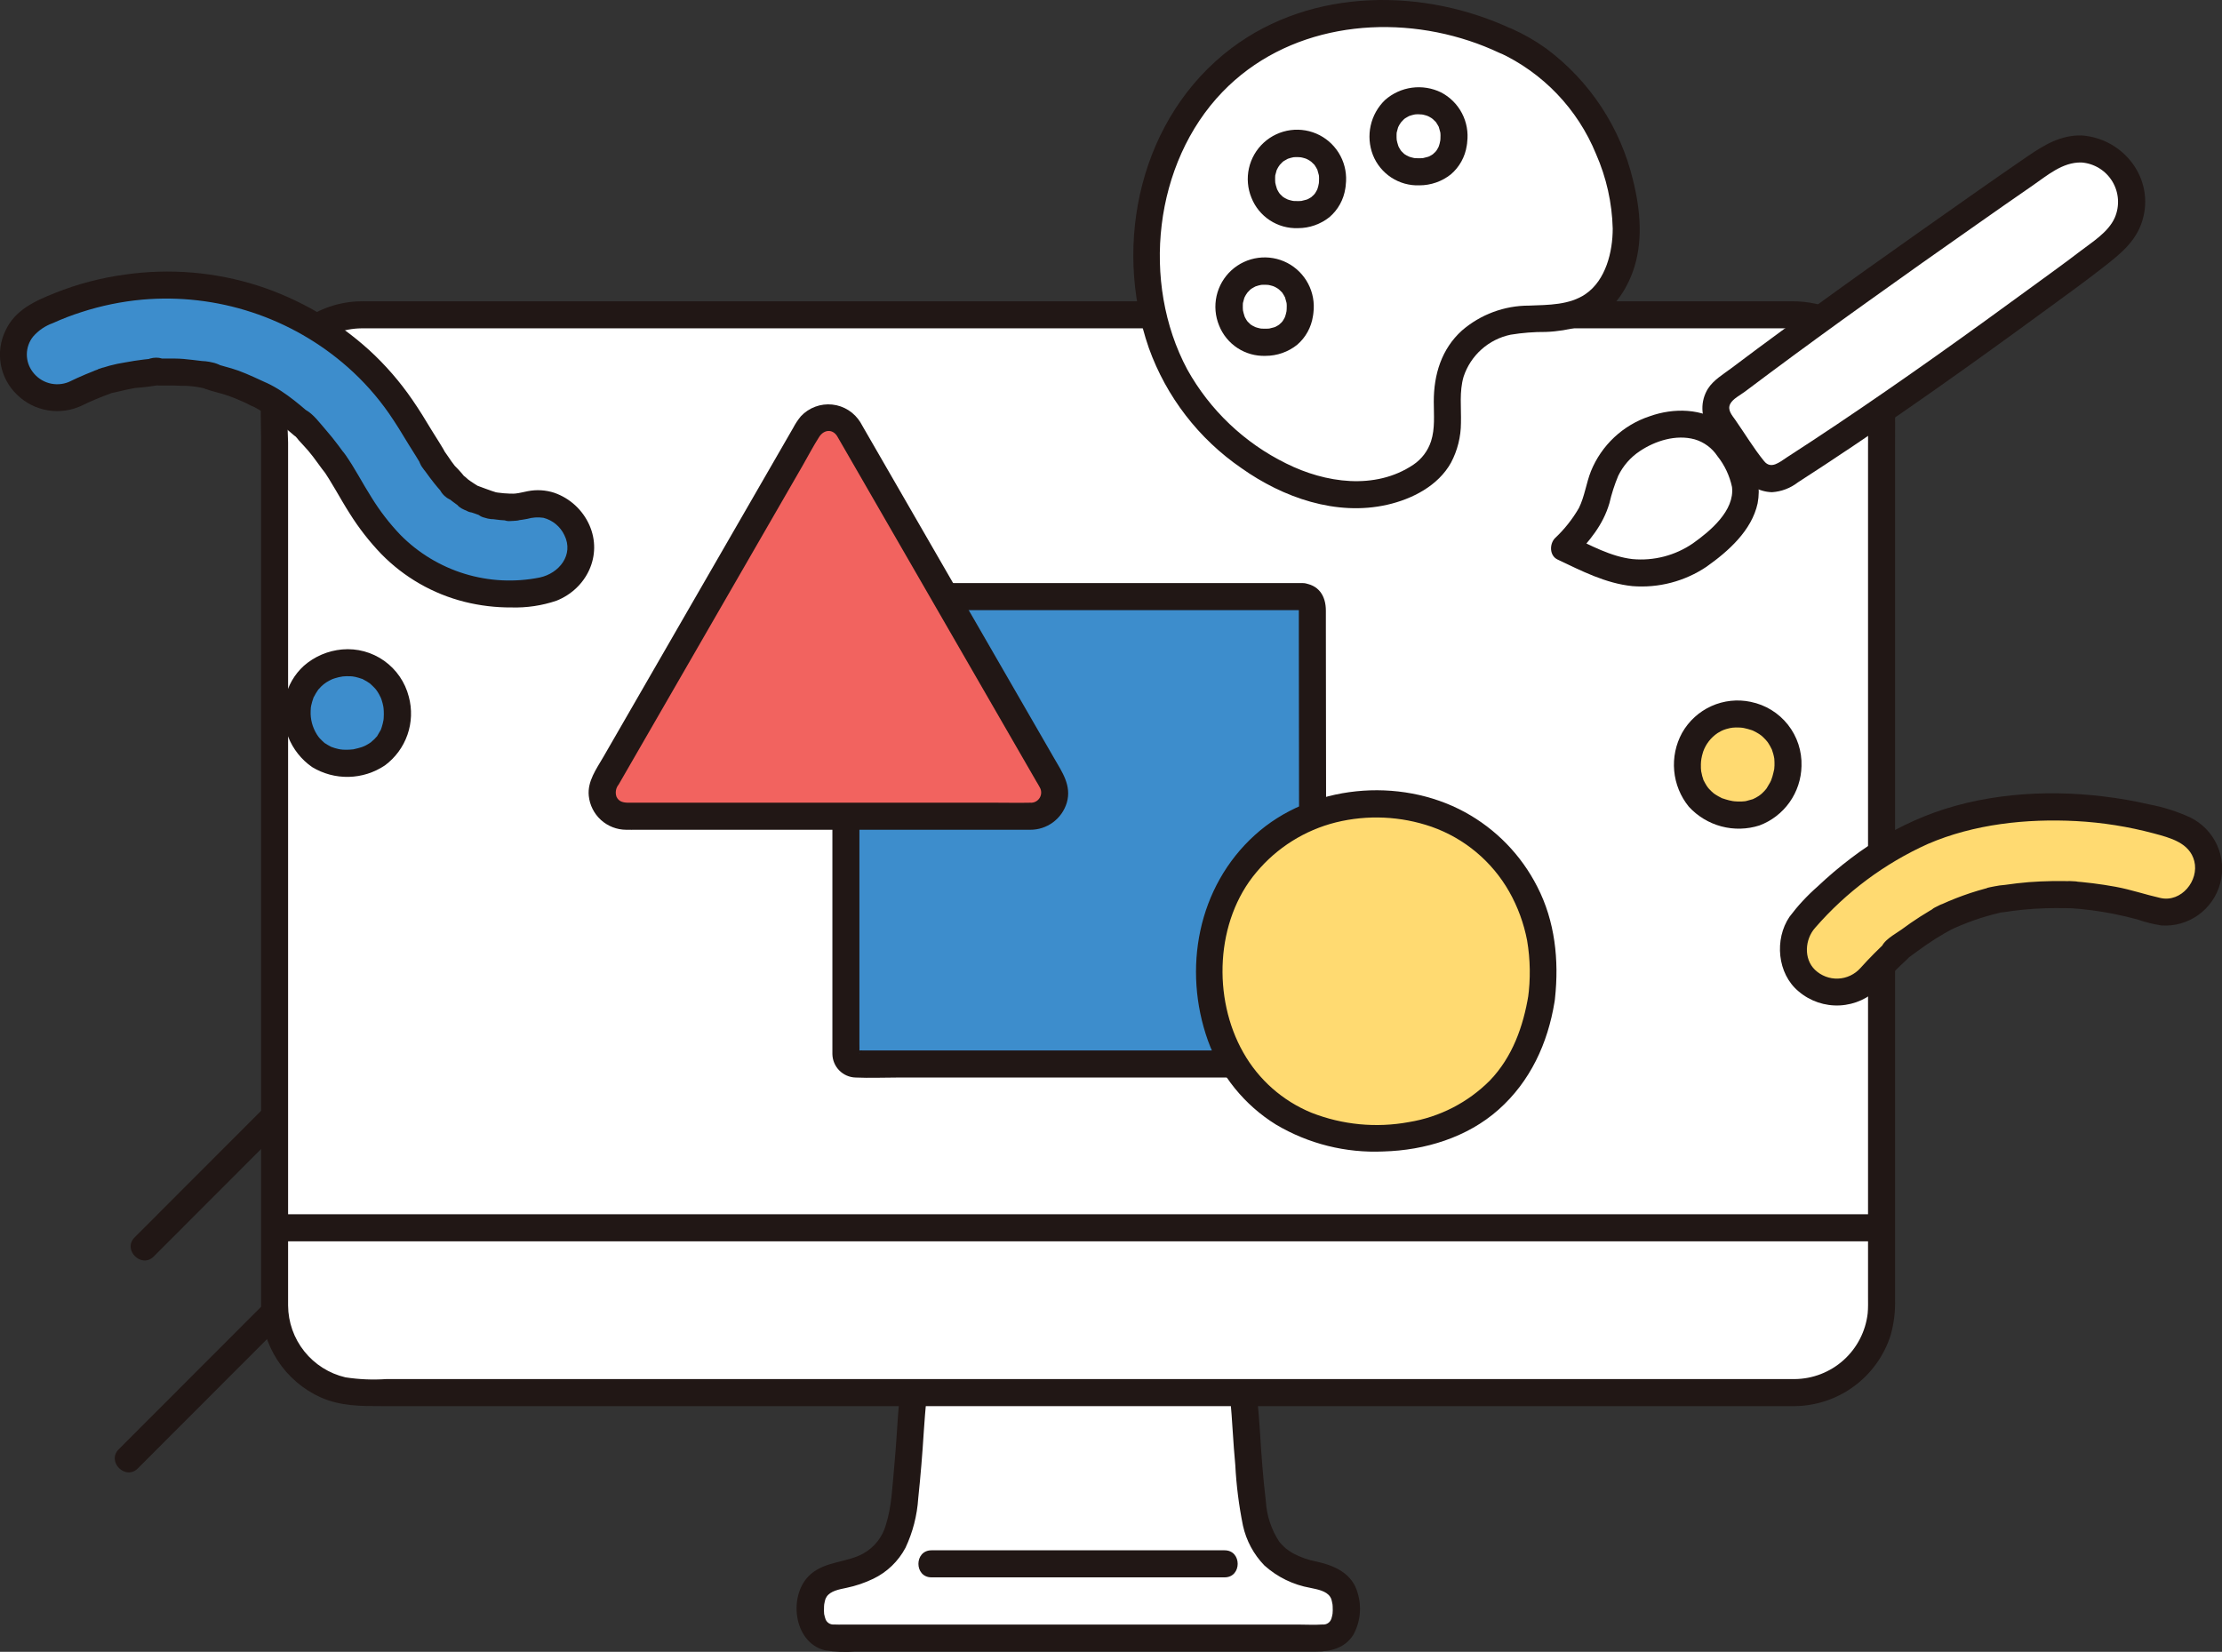 <svg width="347" height="258" viewBox="0 0 347 258" fill="none" xmlns="http://www.w3.org/2000/svg">
<rect x="0" y="0" width="347" height="258" fill="#333333" stroke="none"/>
<g clip-path="url(#clip0_477_232)">
<path d="M24.006 196.256L54.872 165.358C56.795 163.434 53.812 160.446 51.889 162.371L21.023 193.27C19.1 195.194 22.083 198.182 24.006 196.256Z" fill="#211715"/>
<path d="M21.524 229.355L68.644 182.185L81.975 168.842C83.897 166.917 80.913 163.929 78.99 165.855L31.869 213.025L18.54 226.369C16.616 228.293 19.6 231.281 21.524 229.355Z" fill="#211715"/>
<path d="M139.329 255.848H130.529C125.663 255.848 126.374 250.187 127.02 248.786C127.666 247.385 128.945 246.487 131.16 246.065C138.832 244.604 140.732 240.457 141.368 233.109C141.641 229.96 141.924 228.005 142.079 224.867C142.179 222.843 142.354 220.584 142.655 217.512H194.153C194.45 220.585 194.625 222.844 194.725 224.868C194.88 228.006 195.164 229.961 195.436 233.11C196.072 240.458 197.972 244.605 205.643 246.066C207.859 246.488 209.137 247.386 209.784 248.787C210.431 250.188 211.14 255.849 206.274 255.849L168.402 255.841L139.329 255.848Z" fill="white"/>
<path d="M280.263 49.172H56.447C48.954 49.172 42.88 55.252 42.88 62.753V203.932C42.88 211.433 48.954 217.513 56.447 217.513H280.263C287.756 217.513 293.83 211.433 293.83 203.932V62.753C293.83 55.252 287.756 49.172 280.263 49.172Z" fill="white"/>
<path d="M280.264 215.401H60.33C58.198 215.545 56.056 215.454 53.944 215.129C51.41 214.537 49.149 213.108 47.525 211.073C45.901 209.039 45.008 206.516 44.99 203.911C44.983 203.192 44.99 202.472 44.99 201.753V69.111C44.865 66.531 44.888 63.945 45.06 61.367C45.425 58.594 46.778 56.047 48.871 54.194C50.964 52.341 53.655 51.308 56.449 51.284C56.856 51.284 57.264 51.284 57.672 51.284H279.473C280.802 51.246 282.13 51.394 283.418 51.724C285.809 52.428 287.908 53.885 289.404 55.879C290.9 57.873 291.713 60.298 291.723 62.792C291.746 65.368 291.723 67.945 291.723 70.521V202.501C291.723 203.381 291.752 204.275 291.667 205.149C291.343 207.956 290.004 210.547 287.904 212.436C285.804 214.324 283.088 215.378 280.265 215.401C277.552 215.436 277.54 219.66 280.265 219.625C283.612 219.593 286.863 218.503 289.555 216.512C292.247 214.521 294.243 211.73 295.257 208.537C295.772 206.686 296.003 204.768 295.942 202.848V70.521C295.942 67.941 295.968 65.359 295.942 62.777C295.928 59.85 295.105 56.985 293.563 54.498C292.022 52.011 289.822 50 287.209 48.688C284.882 47.586 282.333 47.029 279.759 47.06H57.531C56.937 47.06 56.341 47.049 55.749 47.078C52.438 47.252 49.266 48.461 46.677 50.534C44.089 52.608 42.215 55.441 41.319 58.636C40.476 61.747 40.773 65.254 40.773 68.454V201.822C40.773 202.521 40.765 203.221 40.773 203.92C40.791 206.955 41.68 209.921 43.334 212.465C44.987 215.009 47.336 217.024 50.101 218.27C53.266 219.65 56.385 219.625 59.705 219.625H280.264C282.978 219.625 282.982 215.401 280.264 215.401Z" fill="#211715"/>
<path d="M140.464 218.352C140.125 221.951 139.994 225.564 139.641 229.159C139.347 232.158 139.268 235.223 138.363 238.108C138.103 239.069 137.652 239.968 137.037 240.751C136.422 241.533 135.656 242.184 134.785 242.664C132.256 244.064 128.912 243.849 126.587 245.887C123.006 249.027 123.862 256.536 128.808 257.76C130.373 258.012 131.962 258.08 133.543 257.961H141.319C157.679 257.958 174.038 257.958 190.398 257.961H205.54C207.839 257.961 209.978 257.433 211.313 255.395C211.863 254.413 212.211 253.331 212.336 252.213C212.46 251.094 212.36 249.962 212.04 248.883C211.224 245.775 208.465 244.535 205.587 243.905C204.305 243.661 203.067 243.224 201.916 242.607C201.512 242.377 201.127 242.116 200.764 241.825C200.573 241.656 200.39 241.48 200.214 241.297C200.115 241.193 200.019 241.087 199.924 240.978C199.889 240.939 199.611 240.583 199.786 240.817C198.533 238.912 197.805 236.71 197.676 234.433C197.243 230.863 196.986 227.266 196.767 223.679C196.658 221.901 196.503 220.126 196.337 218.352C196.322 217.796 196.095 217.267 195.703 216.874C195.31 216.481 194.782 216.254 194.227 216.24C193.669 216.243 193.134 216.467 192.739 216.862C192.345 217.258 192.121 217.793 192.117 218.352C192.446 221.834 192.573 225.33 192.908 228.811C193.073 231.996 193.473 235.165 194.108 238.291C194.625 240.636 195.785 242.791 197.458 244.514C199.471 246.326 201.952 247.537 204.617 248.009C205.752 248.249 207.116 248.483 207.722 249.405C207.817 249.549 207.872 249.708 207.962 249.853C207.919 249.785 207.839 249.347 207.862 249.638C207.888 249.763 207.924 249.885 207.97 250.004C208.021 250.197 208.058 250.393 208.093 250.589C208.102 250.637 208.136 250.91 208.103 250.637C208.064 250.316 208.115 250.813 208.116 250.876C208.143 251.311 208.135 251.748 208.093 252.182C208.141 251.767 208.049 252.337 208.016 252.468C207.992 252.556 207.963 252.651 207.938 252.744C207.788 253.286 208.045 252.575 207.903 252.854C207.809 253.132 207.625 253.369 207.381 253.529C207.136 253.689 206.844 253.761 206.553 253.734C205.235 253.822 203.891 253.741 202.574 253.741H194.687C178.835 253.737 162.984 253.737 147.133 253.741H131.792C131.281 253.741 130.759 253.77 130.249 253.734C129.958 253.76 129.667 253.687 129.423 253.527C129.178 253.368 128.994 253.131 128.9 252.854C128.751 252.564 128.995 253.145 128.9 252.833C128.871 252.745 128.836 252.657 128.812 252.56C128.785 252.401 128.748 252.244 128.7 252.091C128.701 251.931 128.692 251.772 128.674 251.614C128.667 251.367 128.674 251.122 128.688 250.876C128.688 250.758 128.707 250.641 128.718 250.524C128.711 250.594 128.636 250.971 128.711 250.589C128.744 250.413 128.775 250.243 128.817 250.072C128.866 249.929 128.908 249.785 128.942 249.638C128.95 249.578 129.058 249.332 128.911 249.693C128.73 250.133 129.025 249.492 129.087 249.405C129.694 248.48 131.055 248.249 132.191 248.009C133.639 247.708 135.046 247.232 136.379 246.59C138.528 245.555 140.289 243.859 141.407 241.75C142.551 239.317 143.227 236.69 143.398 234.006C143.768 230.519 144.051 227.031 144.269 223.533C144.377 221.807 144.527 220.082 144.689 218.36C144.686 217.801 144.462 217.266 144.067 216.87C143.672 216.475 143.138 216.251 142.58 216.247C142.024 216.259 141.494 216.485 141.1 216.879C140.707 217.272 140.481 217.803 140.47 218.36L140.464 218.352Z" fill="#211715"/>
<path d="M145.464 246.37H191.245C193.961 246.37 193.965 242.146 191.245 242.146H145.464C142.749 242.146 142.745 246.37 145.464 246.37Z" fill="#211715"/>
<path d="M42.88 193.881H293.83C296.545 193.881 296.549 189.657 293.83 189.657H42.88C40.164 189.657 40.16 193.881 42.88 193.881Z" fill="#211715"/>
<path d="M203.422 93.186H133.619C133.217 93.186 132.83 93.346 132.545 93.631C132.26 93.916 132.1 94.303 132.1 94.706V164.669C132.102 165.072 132.262 165.458 132.547 165.743C132.831 166.028 133.217 166.189 133.619 166.19H203.51C203.709 166.19 203.907 166.151 204.091 166.075C204.276 165.999 204.443 165.887 204.584 165.746C204.725 165.605 204.837 165.437 204.914 165.252C204.99 165.068 205.029 164.87 205.029 164.67C205.016 155.267 204.951 105.076 204.941 94.7C204.941 94.501 204.901 94.303 204.825 94.119C204.748 93.935 204.636 93.768 204.495 93.627C204.354 93.487 204.187 93.375 204.002 93.299C203.818 93.224 203.621 93.185 203.422 93.186Z" fill="#3D8DCC"/>
<path d="M203.422 91.073H134.363C134.131 91.073 133.897 91.064 133.665 91.073C132.701 91.083 131.779 91.467 131.093 92.145C130.407 92.824 130.012 93.742 129.991 94.707C129.965 95.288 129.991 95.876 129.991 96.457V163.924C129.991 164.161 129.982 164.399 129.991 164.636C130.008 165.597 130.394 166.516 131.071 167.199C131.747 167.882 132.661 168.277 133.621 168.301C135.809 168.399 138.024 168.301 140.215 168.301H202.791C203.018 168.301 203.249 168.311 203.476 168.301C204.452 168.288 205.383 167.89 206.068 167.195C206.753 166.5 207.138 165.563 207.139 164.587C207.205 162.69 207.133 160.778 207.131 158.879C207.122 152.385 207.113 145.892 207.105 139.398C207.088 125.62 207.071 111.842 207.055 98.064V95.383C207.055 93.037 205.912 91.294 203.425 91.071C202.867 91.075 202.333 91.299 201.938 91.694C201.543 92.089 201.32 92.624 201.315 93.183C201.327 93.74 201.553 94.27 201.946 94.664C202.339 95.058 202.869 95.284 203.425 95.295C203.343 95.288 202.546 94.892 202.835 94.697C202.826 94.79 202.826 94.884 202.835 94.977C202.826 95.147 202.826 95.317 202.835 95.486C202.835 95.915 202.835 96.344 202.835 96.773V99.986C202.839 102.794 202.842 105.601 202.845 108.409C202.854 115.665 202.863 122.922 202.872 130.178C202.881 137.32 202.89 144.462 202.9 151.603L202.91 159.762V162.743V163.943C202.901 164.099 202.901 164.255 202.91 164.411C203.004 165.193 203.109 163.571 203.502 164.074C203.379 163.917 202.013 164.074 201.827 164.074H135.081C134.706 164.074 134.319 164.047 133.945 164.074C133.431 164.112 133.704 164.043 134.131 164.366C134.336 164.521 134.188 164.806 134.211 164.271C134.229 163.87 134.211 163.464 134.211 163.062V96.238C134.211 95.85 134.237 95.453 134.211 95.065C134.18 94.584 134.27 94.636 133.918 95.217C133.8 95.414 133.453 95.273 134.014 95.298C134.391 95.314 134.772 95.298 135.149 95.298H203.422C206.137 95.298 206.142 91.073 203.422 91.073Z" fill="#211715"/>
<path d="M132.565 67.072L164.209 121.938C164.534 122.5 164.706 123.139 164.706 123.789C164.707 124.438 164.536 125.077 164.212 125.64C163.887 126.203 163.42 126.67 162.857 126.994C162.295 127.319 161.657 127.489 161.008 127.488H97.721C97.071 127.489 96.433 127.319 95.871 126.994C95.308 126.67 94.841 126.203 94.517 125.64C94.192 125.077 94.021 124.438 94.022 123.789C94.022 123.139 94.194 122.5 94.52 121.938L126.163 67.072C126.487 66.51 126.954 66.043 127.516 65.718C128.078 65.393 128.715 65.222 129.364 65.222C130.013 65.222 130.65 65.393 131.212 65.718C131.774 66.043 132.241 66.51 132.565 67.072Z" fill="#F2635F"/>
<path d="M130.743 68.138L137.895 80.538L151.909 104.836L161.846 122.061C162.022 122.371 162.232 122.677 162.388 123C162.531 123.252 162.603 123.539 162.595 123.83C162.587 124.12 162.5 124.403 162.344 124.648C162.187 124.893 161.966 125.09 161.706 125.218C161.445 125.346 161.155 125.401 160.865 125.376C159.1 125.415 157.329 125.376 155.564 125.376H98.198C97.351 125.376 96.655 125.241 96.281 124.459C96.163 124.137 96.132 123.79 96.191 123.452C96.249 123.114 96.395 122.798 96.614 122.534L105.742 106.707L119.879 82.196L125.329 72.748C126.193 71.251 126.994 69.689 127.932 68.236C128.662 67.101 129.999 66.949 130.745 68.14C132.184 70.438 135.836 68.321 134.389 66.008C133.921 65.229 133.279 64.569 132.513 64.08C131.748 63.591 130.879 63.286 129.976 63.19C129.073 63.094 128.16 63.209 127.308 63.526C126.457 63.843 125.691 64.354 125.07 65.017C124.61 65.573 124.21 66.176 123.876 66.815L120.078 73.399L106.219 97.429L94.231 118.216C93.148 120.092 91.715 122.024 91.945 124.304C92.093 125.754 92.772 127.098 93.852 128.077C94.932 129.055 96.335 129.598 97.792 129.602C98.352 129.617 98.914 129.602 99.475 129.602H159.047C159.663 129.602 160.274 129.616 160.885 129.602C162.166 129.609 163.415 129.201 164.445 128.439C165.475 127.676 166.231 126.6 166.599 125.372C167.374 122.704 165.87 120.592 164.624 118.432L159.752 109.984L145.335 84.991L134.928 66.95L134.387 66.003C133.03 63.652 129.381 65.778 130.743 68.138Z" fill="#211715"/>
<path d="M325.036 23.27C322.261 23.14 320.247 24.498 318.063 25.992C315.615 27.666 313.176 29.355 310.748 31.058C296.959 40.733 283.131 50.467 269.708 60.649L269.356 60.913C268.62 61.474 268.13 62.298 267.988 63.213C267.846 64.128 268.064 65.063 268.595 65.821L273.775 73.236C274.305 73.995 275.107 74.52 276.014 74.701C276.921 74.881 277.863 74.703 278.642 74.204C292.208 65.505 305.486 56.075 318.485 46.551C322.383 43.696 326.397 40.865 330.068 37.718C331.315 36.639 332.209 35.211 332.635 33.617C333.061 32.024 332.998 30.339 332.456 28.782C331.914 27.224 330.917 25.865 329.594 24.882C328.271 23.899 326.683 23.336 325.037 23.267L325.036 23.27Z" fill="white"/>
<path d="M325.036 21.158C321.81 21.083 319.22 22.648 316.648 24.407C313.846 26.326 311.056 28.262 308.28 30.215C302.547 34.239 296.827 38.28 291.12 42.338C285.535 46.327 279.985 50.364 274.469 54.447C273.093 55.47 271.72 56.496 270.352 57.527C269.099 58.471 267.59 59.351 266.729 60.7C266.135 61.653 265.831 62.758 265.856 63.882C265.881 65.004 266.232 66.096 266.867 67.022C268.45 69.355 270.089 71.658 271.716 73.962C272.24 74.827 272.972 75.547 273.846 76.056C274.719 76.566 275.706 76.849 276.716 76.879C278.193 76.784 279.608 76.246 280.777 75.337C282.204 74.416 283.628 73.489 285.047 72.555C296.661 64.908 307.986 56.835 319.207 48.623C322.268 46.382 325.352 44.174 328.34 41.837C330.967 39.781 333.511 37.839 334.543 34.521C336.577 27.98 331.678 21.592 325.036 21.153C324.476 21.153 323.94 21.375 323.544 21.771C323.148 22.167 322.926 22.704 322.926 23.265C322.926 23.825 323.148 24.362 323.544 24.758C323.94 25.154 324.476 25.377 325.036 25.377C326.021 25.447 326.975 25.753 327.818 26.27C328.66 26.786 329.366 27.497 329.877 28.343C330.388 29.19 330.688 30.147 330.753 31.133C330.817 32.12 330.644 33.108 330.248 34.014C329.236 36.293 326.699 37.821 324.798 39.285C322.375 41.146 319.887 42.921 317.422 44.724C307.341 52.103 297.187 59.373 286.814 66.324C284.224 68.059 281.62 69.772 279.003 71.464C277.905 72.174 276.582 73.362 275.5 72.036C273.861 70.027 272.489 67.724 271.003 65.6C270.487 64.862 269.719 64.03 270.198 63.094C270.612 62.286 271.754 61.728 272.484 61.18C273.739 60.234 274.996 59.293 276.257 58.355C281.303 54.6 286.387 50.894 291.507 47.237C297.201 43.158 302.918 39.109 308.66 35.092C311.561 33.055 314.462 31.019 317.383 29.01C319.694 27.419 322.083 25.309 325.039 25.378C327.752 25.445 327.752 21.22 325.036 21.158Z" fill="#211715"/>
<path d="M265.428 86.699C269.384 83.926 274.33 79.07 272.016 73.866C271.251 71.939 270.144 70.166 268.748 68.634C265.037 64.889 258.731 66.03 254.762 68.81C251.047 71.411 250.278 74.417 249.434 77.54C248.406 81.358 247.102 82.571 244.304 85.573C247.605 87.135 252.026 89.415 255.762 89.49C259.193 89.566 262.565 88.593 265.428 86.699Z" fill="white"/>
<path d="M266.493 88.522C269.89 86.12 273.559 82.874 274.481 78.613C274.921 76.284 274.531 73.874 273.379 71.803C272.428 69.625 270.973 67.704 269.134 66.2C265.868 63.73 261.35 63.682 257.613 65.02C255.557 65.701 253.674 66.82 252.092 68.3C250.51 69.781 249.269 71.587 248.452 73.594C247.711 75.467 247.466 77.541 246.571 79.348C245.558 81.101 244.292 82.695 242.814 84.078C241.959 84.995 241.962 86.789 243.241 87.396C246.973 89.165 250.761 91.132 254.933 91.548C259.018 91.872 263.092 90.806 266.496 88.522C268.73 87.004 266.621 83.342 264.366 84.875C261.604 86.769 258.266 87.635 254.933 87.324C251.567 86.938 248.389 85.177 245.374 83.748L245.802 87.065C248.209 84.485 250.315 82.057 251.333 78.603C251.673 77.133 252.136 75.695 252.718 74.303C253.475 72.751 254.632 71.428 256.069 70.471C258.503 68.838 261.746 67.825 264.653 68.623C266.107 69.049 267.364 69.976 268.202 71.24C269.326 72.651 270.107 74.304 270.481 76.069C270.912 79.773 267.041 82.982 264.366 84.875C263.894 85.168 263.553 85.63 263.412 86.168C263.271 86.705 263.342 87.277 263.609 87.764C263.895 88.243 264.357 88.591 264.896 88.733C265.435 88.875 266.009 88.799 266.493 88.522Z" fill="#211715"/>
<path d="M235.165 6.409C218.929 -1.32 197.375 0.74 185.909 17.128C177.254 29.499 177.483 45.862 182.962 57.532C188.871 70.121 207.358 82.707 221.103 74.831C222.596 74.004 223.841 72.79 224.706 71.317C225.572 69.845 226.028 68.167 226.026 66.458C226.122 64.123 225.829 61.759 226.245 59.459C227.262 53.827 232.302 50.112 237.875 49.885C243.965 49.637 249.08 49.785 252.261 43.477C253.923 39.846 254.404 35.784 253.636 31.865C251.856 20.913 245.441 10.941 235.107 6.35" fill="white"/>
<path d="M236.227 4.586C222.388 -1.947 204.891 -1.951 192.331 7.511C178.135 18.204 173.68 37.904 179.414 54.371C182.148 61.982 187.203 68.54 193.865 73.116C200.36 77.718 208.675 80.649 216.644 78.837C220.54 77.949 224.584 75.878 226.593 72.275C227.61 70.358 228.145 68.222 228.151 66.051C228.21 63.642 227.873 61.175 228.565 58.828C229.108 57.188 230.072 55.72 231.36 54.57C232.648 53.421 234.215 52.63 235.904 52.277C237.723 51.979 239.563 51.835 241.406 51.846C243.206 51.781 244.991 51.495 246.721 50.995C250.821 49.675 253.53 46.44 254.977 42.465C256.647 37.878 256.182 32.798 255.024 28.151C253.06 19.921 248.268 12.644 241.485 7.594C239.822 6.395 238.042 5.369 236.171 4.531C235.685 4.265 235.116 4.194 234.58 4.334C234.044 4.473 233.582 4.811 233.286 5.28C233.009 5.765 232.932 6.34 233.074 6.88C233.215 7.421 233.564 7.884 234.043 8.17C240.938 11.343 246.371 17.019 249.243 24.05C250.862 27.725 251.748 31.681 251.851 35.696C251.856 39.329 250.768 43.756 247.624 45.918C245.101 47.653 241.822 47.619 238.782 47.734C234.937 47.728 231.219 49.108 228.308 51.621C225.103 54.512 223.901 58.524 223.907 62.739C223.907 64.812 224.122 66.909 223.482 68.913C222.996 70.414 222.021 71.707 220.713 72.587C214.752 76.594 206.949 75.432 200.857 72.39C194.332 69.183 188.941 64.057 185.407 57.699C178.163 44.136 180.177 25.483 190.917 14.353C200.824 4.081 216.279 2.024 229.451 6.379C231.037 6.902 232.59 7.521 234.101 8.233C234.587 8.5 235.158 8.571 235.695 8.43C236.232 8.289 236.694 7.947 236.987 7.475C237.265 6.99 237.341 6.416 237.199 5.875C237.058 5.335 236.709 4.872 236.23 4.586H236.227Z" fill="#211715"/>
<path d="M208.059 28.879C207.979 29.396 207.845 29.903 207.658 30.391C207.474 30.808 207.246 31.203 206.978 31.571C206.724 31.88 206.44 32.164 206.13 32.418C205.773 32.678 205.39 32.9 204.987 33.08C204.514 33.26 204.023 33.391 203.523 33.469C202.905 33.538 202.281 33.538 201.663 33.469C201.169 33.391 200.684 33.261 200.217 33.083C199.8 32.896 199.404 32.666 199.035 32.397C198.714 32.133 198.419 31.838 198.156 31.517C197.884 31.145 197.653 30.744 197.466 30.323C197.282 29.841 197.149 29.342 197.07 28.833C197.007 28.282 197.002 27.725 197.057 27.173C197.135 26.671 197.267 26.179 197.452 25.705C197.644 25.28 197.88 24.876 198.155 24.5C198.711 23.779 199.443 23.214 200.281 22.86C200.765 22.67 201.269 22.534 201.783 22.456C202.307 22.401 202.835 22.401 203.359 22.456C203.868 22.535 204.366 22.669 204.846 22.856C205.683 23.207 206.416 23.769 206.972 24.488C207.246 24.863 207.482 25.264 207.675 25.687C207.862 26.165 207.996 26.662 208.075 27.169C208.131 27.738 208.126 28.311 208.059 28.879Z" fill="white"/>
<path d="M203.011 48.818C202.931 49.335 202.797 49.842 202.61 50.33C202.425 50.746 202.197 51.141 201.93 51.509C201.675 51.818 201.391 52.102 201.082 52.357C200.725 52.616 200.342 52.838 199.939 53.018C199.466 53.199 198.975 53.329 198.475 53.407C197.857 53.477 197.232 53.477 196.614 53.407C196.12 53.329 195.636 53.2 195.169 53.021C194.752 52.835 194.356 52.605 193.987 52.335C193.666 52.072 193.371 51.777 193.108 51.455C192.837 51.082 192.605 50.682 192.418 50.261C192.234 49.78 192.102 49.281 192.023 48.772C191.96 48.22 191.955 47.663 192.01 47.111C192.088 46.609 192.22 46.117 192.405 45.643C192.597 45.218 192.833 44.815 193.108 44.438C193.663 43.717 194.395 43.152 195.233 42.798C195.717 42.608 196.222 42.473 196.736 42.394C197.26 42.339 197.788 42.339 198.311 42.394C198.82 42.472 199.319 42.606 199.799 42.793C200.636 43.145 201.368 43.707 201.925 44.425C202.199 44.8 202.435 45.202 202.628 45.625C202.815 46.102 202.949 46.599 203.028 47.106C203.083 47.676 203.077 48.25 203.011 48.818Z" fill="white"/>
<path d="M227.022 22.195C226.942 22.712 226.808 23.219 226.622 23.707C226.437 24.123 226.209 24.518 225.941 24.886C225.687 25.195 225.403 25.48 225.093 25.734C224.736 25.993 224.353 26.215 223.95 26.395C223.477 26.576 222.987 26.706 222.486 26.785C221.868 26.854 221.244 26.854 220.625 26.785C220.132 26.707 219.648 26.579 219.181 26.401C218.764 26.214 218.367 25.984 217.998 25.715C217.677 25.451 217.382 25.156 217.119 24.835C216.847 24.462 216.616 24.061 216.428 23.64C216.245 23.159 216.112 22.659 216.033 22.151C215.97 21.599 215.965 21.043 216.02 20.491C216.097 19.988 216.23 19.496 216.415 19.022C216.607 18.597 216.843 18.193 217.119 17.817C217.403 17.468 217.722 17.148 218.071 16.862C218.437 16.595 218.83 16.365 219.243 16.177C219.728 15.987 220.232 15.852 220.747 15.773C221.27 15.718 221.798 15.718 222.322 15.773C222.831 15.851 223.33 15.985 223.81 16.172C224.228 16.362 224.626 16.594 224.997 16.866C225.34 17.148 225.654 17.464 225.934 17.808C226.209 18.183 226.445 18.585 226.638 19.008C226.826 19.485 226.96 19.982 227.038 20.489C227.094 21.057 227.088 21.629 227.022 22.195Z" fill="white"/>
<path d="M206.025 28.318C205.981 28.576 205.931 28.832 205.864 29.084C205.839 29.179 205.812 29.274 205.783 29.367C205.767 29.419 205.632 29.807 205.723 29.575C205.806 29.368 205.679 29.657 205.668 29.677C205.606 29.791 205.545 29.905 205.478 30.017C205.411 30.129 205.344 30.241 205.269 30.345C205.445 30.105 205.244 30.354 205.152 30.449C205.075 30.529 204.61 30.921 204.91 30.704C204.702 30.846 204.486 30.975 204.262 31.091C204.239 31.104 203.957 31.228 204.174 31.142C204.41 31.048 204.036 31.18 203.981 31.197C203.739 31.271 203.489 31.313 203.246 31.381C202.944 31.469 203.552 31.387 203.217 31.386C203.08 31.386 202.941 31.403 202.804 31.407C202.561 31.413 202.32 31.397 202.079 31.395C201.991 31.395 201.666 31.328 202.042 31.402C201.955 31.385 201.859 31.366 201.767 31.346C201.493 31.286 201.222 31.208 200.958 31.114C201.323 31.247 200.782 31.011 200.677 30.949C200.573 30.888 200.459 30.802 200.345 30.742C200.138 30.635 200.355 30.756 200.395 30.791C200.219 30.632 200.057 30.462 199.887 30.296C199.821 30.232 199.681 30.001 199.87 30.296C199.799 30.186 199.725 30.077 199.657 29.964C199.59 29.852 199.532 29.733 199.466 29.619C199.423 29.546 199.33 29.257 199.44 29.587C199.369 29.373 199.301 29.159 199.247 28.94C199.216 28.816 199.198 28.687 199.159 28.564C199.095 28.337 199.159 28.586 199.159 28.633C199.133 28.322 199.124 28.01 199.133 27.698C199.133 27.64 199.164 27.208 199.133 27.47C199.107 27.699 199.15 27.394 199.156 27.366C199.215 27.118 199.281 26.876 199.354 26.632C199.36 26.611 199.472 26.32 199.386 26.524C199.289 26.754 199.467 26.38 199.493 26.332C199.541 26.244 199.59 26.156 199.641 26.068C199.663 26.032 200.021 25.551 199.766 25.849C199.913 25.678 200.069 25.515 200.232 25.361C200.303 25.295 200.374 25.23 200.447 25.166C200.183 25.393 200.42 25.191 200.488 25.152C200.714 25.024 200.928 24.888 201.164 24.77C201.119 24.792 200.886 24.854 201.111 24.799C201.267 24.761 201.42 24.698 201.577 24.656C201.702 24.623 201.829 24.595 201.955 24.568C201.983 24.562 202.297 24.516 202.061 24.543C201.797 24.574 202.21 24.543 202.27 24.543C202.402 24.538 202.534 24.536 202.665 24.538C202.796 24.54 203.388 24.602 202.983 24.538C203.237 24.581 203.487 24.64 203.733 24.714C203.856 24.75 203.978 24.791 204.1 24.834C203.748 24.708 204.142 24.869 204.216 24.909C204.332 24.972 204.444 25.038 204.556 25.108C204.626 25.151 204.957 25.416 204.682 25.174C204.873 25.342 205.049 25.522 205.226 25.702C205.496 25.979 205.314 25.802 205.26 25.724C205.357 25.858 205.442 26.001 205.524 26.143C205.574 26.231 205.621 26.319 205.669 26.407C205.941 26.888 205.659 26.245 205.73 26.53C205.802 26.816 205.89 27.084 205.962 27.363C205.985 27.451 205.989 27.738 205.975 27.393C205.98 27.535 205.992 27.677 205.993 27.82C205.996 28.176 205.979 28.532 205.941 28.886C205.942 29.445 206.165 29.981 206.561 30.377C206.956 30.773 207.491 30.996 208.05 30.998C208.605 30.983 209.134 30.756 209.526 30.363C209.919 29.97 210.146 29.441 210.16 28.886C210.353 27.33 210.067 25.753 209.34 24.366C208.612 22.978 207.479 21.846 206.091 21.121C204.691 20.396 203.103 20.118 201.541 20.325C199.979 20.533 198.518 21.215 197.356 22.281C196.193 23.346 195.386 24.743 195.042 26.282C194.699 27.822 194.835 29.43 195.434 30.889C196.007 32.334 197.012 33.566 198.313 34.416C199.613 35.266 201.145 35.691 202.697 35.635C204.485 35.636 206.221 35.028 207.62 33.912C208.954 32.768 209.831 31.181 210.092 29.442C210.227 28.902 210.149 28.331 209.875 27.847C209.601 27.363 209.151 27.004 208.618 26.844C208.079 26.702 207.506 26.777 207.022 27.052C206.537 27.328 206.18 27.782 206.025 28.318Z" fill="#211715"/>
<path d="M200.976 48.257C200.932 48.515 200.883 48.77 200.816 49.023C200.791 49.117 200.763 49.212 200.735 49.305C200.718 49.358 200.583 49.745 200.675 49.513C200.758 49.307 200.631 49.596 200.62 49.615C200.557 49.729 200.497 49.844 200.43 49.955C200.363 50.067 200.296 50.18 200.22 50.284C200.396 50.043 200.196 50.293 200.104 50.388C200.027 50.468 199.561 50.859 199.862 50.642C199.654 50.784 199.438 50.913 199.214 51.03C199.191 51.043 198.908 51.166 199.126 51.081C199.362 50.986 198.988 51.119 198.933 51.136C198.691 51.21 198.441 51.251 198.198 51.32C197.896 51.408 198.504 51.326 198.169 51.32C198.032 51.32 197.893 51.338 197.755 51.341C197.513 51.348 197.272 51.333 197.031 51.33C196.943 51.33 196.618 51.263 196.994 51.338C196.906 51.319 196.811 51.301 196.719 51.281C196.445 51.22 196.174 51.143 195.91 51.048C196.274 51.182 195.734 50.945 195.629 50.884C195.525 50.822 195.411 50.738 195.297 50.678C195.09 50.57 195.307 50.69 195.347 50.726C195.171 50.568 195.009 50.396 194.839 50.231C194.772 50.166 194.632 49.936 194.822 50.231C194.751 50.12 194.677 50.011 194.609 49.898C194.542 49.785 194.484 49.668 194.418 49.553C194.375 49.48 194.282 49.191 194.392 49.521C194.321 49.307 194.253 49.093 194.199 48.875C194.167 48.75 194.15 48.621 194.111 48.498C194.047 48.271 194.111 48.52 194.111 48.568C194.085 48.257 194.076 47.945 194.085 47.633C194.085 47.575 194.117 47.143 194.085 47.404C194.06 47.634 194.103 47.328 194.109 47.301C194.167 47.052 194.234 46.811 194.307 46.566C194.313 46.545 194.425 46.254 194.339 46.459C194.241 46.688 194.42 46.314 194.446 46.265C194.493 46.177 194.542 46.089 194.594 46.006C194.615 45.97 194.974 45.488 194.718 45.786C194.865 45.615 195.021 45.453 195.185 45.299C195.256 45.232 195.327 45.168 195.399 45.104C195.14 45.331 195.373 45.128 195.44 45.09C195.666 44.961 195.88 44.826 196.117 44.708C196.071 44.73 195.838 44.796 196.064 44.737C196.22 44.698 196.372 44.636 196.529 44.593C196.654 44.56 196.781 44.533 196.907 44.505C196.935 44.499 197.249 44.453 197.013 44.481C196.749 44.511 197.163 44.481 197.223 44.481C197.354 44.475 197.487 44.474 197.618 44.476C197.749 44.478 198.341 44.54 197.936 44.476C198.189 44.52 198.44 44.578 198.686 44.652C198.809 44.689 198.931 44.729 199.052 44.773C198.7 44.646 199.095 44.807 199.169 44.848C199.286 44.91 199.399 44.976 199.508 45.046C199.578 45.09 199.91 45.354 199.634 45.113C199.825 45.281 200.002 45.46 200.179 45.641C200.449 45.919 200.267 45.741 200.213 45.663C200.309 45.797 200.395 45.941 200.477 46.083C200.527 46.171 200.573 46.259 200.622 46.347C200.893 46.829 200.611 46.185 200.683 46.47C200.755 46.755 200.843 47.025 200.914 47.303C200.937 47.391 200.941 47.678 200.928 47.333C200.933 47.475 200.944 47.617 200.946 47.76C200.949 48.116 200.932 48.472 200.893 48.826C200.895 49.386 201.118 49.922 201.513 50.318C201.908 50.714 202.444 50.937 203.003 50.938C203.558 50.923 204.086 50.696 204.479 50.303C204.871 49.91 205.098 49.382 205.113 48.826C205.304 47.271 205.016 45.694 204.287 44.308C203.558 42.921 202.424 41.79 201.035 41.067C199.635 40.342 198.047 40.064 196.485 40.272C194.923 40.479 193.462 41.161 192.3 42.227C191.138 43.292 190.33 44.689 189.986 46.228C189.643 47.768 189.779 49.376 190.378 50.835C190.951 52.281 191.956 53.513 193.257 54.362C194.557 55.212 196.089 55.638 197.641 55.581C199.429 55.581 201.165 54.974 202.564 53.859C203.898 52.715 204.775 51.128 205.036 49.389C205.171 48.849 205.094 48.278 204.819 47.794C204.545 47.31 204.095 46.95 203.562 46.79C203.025 46.651 202.455 46.726 201.973 46.999C201.49 47.273 201.133 47.724 200.976 48.257Z" fill="#211715"/>
<path d="M224.988 21.634C224.944 21.892 224.894 22.147 224.828 22.4C224.802 22.495 224.775 22.589 224.746 22.682C224.73 22.735 224.595 23.122 224.686 22.89C224.77 22.684 224.641 22.973 224.631 22.992C224.568 23.106 224.508 23.221 224.442 23.332C224.375 23.444 224.307 23.557 224.232 23.661C224.407 23.42 224.208 23.67 224.115 23.765C224.038 23.845 223.572 24.236 223.874 24.019C223.666 24.161 223.449 24.29 223.226 24.407C223.201 24.42 222.92 24.544 223.133 24.458C223.369 24.363 222.995 24.496 222.941 24.512C222.698 24.587 222.448 24.628 222.206 24.697C221.904 24.785 222.512 24.703 222.177 24.697C222.04 24.697 221.901 24.715 221.763 24.718C221.521 24.725 221.28 24.71 221.039 24.707C220.951 24.707 220.626 24.64 221.002 24.715C220.914 24.696 220.818 24.678 220.726 24.658C220.452 24.598 220.182 24.52 219.918 24.425C220.282 24.559 219.742 24.322 219.636 24.261C219.531 24.199 219.419 24.115 219.304 24.055C219.098 23.947 219.315 24.067 219.354 24.103C219.178 23.945 219.017 23.773 218.847 23.608C218.78 23.544 218.64 23.313 218.83 23.608C218.758 23.497 218.685 23.389 218.617 23.275C218.55 23.162 218.492 23.045 218.425 22.931C218.383 22.857 218.29 22.568 218.399 22.898C218.328 22.685 218.261 22.47 218.206 22.252C218.175 22.127 218.158 21.998 218.122 21.875C218.058 21.649 218.122 21.897 218.122 21.945C218.097 21.634 218.088 21.322 218.096 21.01C218.096 20.952 218.128 20.52 218.096 20.781C218.071 21.011 218.115 20.705 218.121 20.678C218.179 20.429 218.245 20.188 218.319 19.943C218.325 19.922 218.436 19.631 218.349 19.836C218.253 20.065 218.43 19.691 218.457 19.642C218.504 19.554 218.553 19.466 218.604 19.383C218.626 19.347 218.986 18.865 218.73 19.163C218.877 18.992 219.033 18.83 219.197 18.676C219.266 18.609 219.337 18.545 219.41 18.481C219.147 18.708 219.384 18.505 219.452 18.467C219.678 18.338 219.891 18.203 220.128 18.085C220.082 18.108 219.85 18.173 220.075 18.114C220.232 18.075 220.384 18.012 220.54 17.971C220.666 17.937 220.792 17.91 220.919 17.883C220.946 17.877 221.261 17.831 221.024 17.858C220.761 17.888 221.175 17.858 221.234 17.854C221.366 17.849 221.497 17.848 221.628 17.854C221.759 17.86 222.352 17.918 221.948 17.854C222.201 17.897 222.451 17.956 222.697 18.03C222.82 18.067 222.943 18.107 223.063 18.151C222.711 18.024 223.106 18.185 223.18 18.226C223.297 18.288 223.41 18.354 223.519 18.424C223.59 18.468 223.921 18.732 223.646 18.491C223.837 18.659 224.013 18.838 224.19 19.019C224.459 19.297 224.278 19.119 224.224 19.041C224.318 19.177 224.406 19.317 224.487 19.461C224.538 19.549 224.584 19.637 224.633 19.721C224.904 20.202 224.623 19.56 224.695 19.845C224.767 20.13 224.855 20.398 224.926 20.676C224.949 20.764 224.952 21.051 224.938 20.706C224.944 20.849 224.955 20.991 224.958 21.133C224.96 21.489 224.943 21.846 224.904 22.2C224.906 22.759 225.129 23.296 225.524 23.691C225.919 24.087 226.455 24.31 227.014 24.312C227.569 24.297 228.097 24.07 228.49 23.677C228.882 23.284 229.109 22.755 229.124 22.2C229.317 20.645 229.031 19.068 228.304 17.681C227.576 16.293 226.443 15.161 225.055 14.437C223.641 13.744 222.053 13.487 220.492 13.698C218.932 13.909 217.469 14.58 216.29 15.624C215.166 16.709 214.387 18.102 214.051 19.628C213.714 21.154 213.835 22.746 214.399 24.204C214.971 25.649 215.976 26.881 217.276 27.731C218.577 28.581 220.108 29.006 221.66 28.949C223.448 28.949 225.184 28.343 226.583 27.227C227.917 26.083 228.794 24.496 229.055 22.757C229.19 22.217 229.113 21.646 228.838 21.162C228.564 20.678 228.113 20.318 227.581 20.158C227.042 20.017 226.469 20.092 225.984 20.368C225.5 20.643 225.142 21.098 224.988 21.634Z" fill="#211715"/>
<path d="M240.734 155.933C240.358 158.361 239.727 160.743 238.851 163.039C237.983 164.993 236.911 166.85 235.652 168.578C234.457 170.034 233.122 171.369 231.666 172.564C229.988 173.784 228.188 174.826 226.295 175.672C224.072 176.521 221.766 177.134 219.416 177.502C216.51 177.832 213.576 177.836 210.669 177.514C208.349 177.147 206.074 176.539 203.88 175.699C201.919 174.823 200.055 173.742 198.321 172.474C196.816 171.238 195.437 169.857 194.204 168.349C192.928 166.598 191.841 164.716 190.961 162.736C190.098 160.474 189.476 158.128 189.104 155.735C188.805 153.144 188.785 150.529 189.041 147.934C189.407 145.573 190.029 143.259 190.898 141.034C191.799 139.037 192.904 137.138 194.195 135.368C196.804 131.98 200.245 129.325 204.182 127.66C206.459 126.768 208.829 126.132 211.246 125.764C213.708 125.505 216.191 125.505 218.653 125.764C221.044 126.132 223.388 126.761 225.642 127.641C229.576 129.294 233.018 131.937 235.632 135.313C236.92 137.072 238.025 138.96 238.927 140.945C239.808 143.189 240.439 145.524 240.807 147.907C241.069 150.578 241.044 153.268 240.734 155.933Z" fill="#FFDA71"/>
<path d="M238.699 155.372C237.891 160.32 236.19 165.102 232.66 168.773C229.234 172.21 224.814 174.48 220.027 175.26C214.925 176.201 209.662 175.699 204.829 173.809C200.316 171.963 196.557 168.647 194.161 164.397C189.336 155.916 189.788 143.846 196.195 136.252C199.406 132.4 203.755 129.668 208.616 128.45C213.559 127.232 218.749 127.469 223.561 129.132C228.696 130.938 233.005 134.543 235.693 139.282C237.029 141.651 237.971 144.222 238.482 146.894C238.99 149.883 239.035 152.931 238.618 155.933C238.621 156.492 238.844 157.028 239.239 157.423C239.634 157.818 240.169 158.042 240.727 158.045C241.283 158.033 241.813 157.806 242.206 157.413C242.599 157.02 242.825 156.489 242.837 155.933C243.479 149.973 242.846 143.89 240.072 138.501C237.561 133.557 233.612 129.492 228.746 126.84C218.527 121.281 204.664 122.554 195.97 130.424C187.034 138.513 184.657 151.356 188.64 162.541C190.603 167.981 194.343 172.598 199.254 175.645C204.332 178.661 210.181 180.123 216.079 179.849C222.522 179.666 229.124 177.667 234.014 173.324C238.974 168.917 241.707 162.977 242.764 156.495C242.896 155.955 242.817 155.386 242.544 154.903C242.27 154.42 241.821 154.06 241.291 153.897C240.752 153.753 240.178 153.828 239.694 154.104C239.209 154.379 238.852 154.835 238.699 155.372Z" fill="#211715"/>
<path d="M53.443 103.55C52.418 103.633 51.42 103.921 50.509 104.398C49.597 104.875 48.791 105.53 48.138 106.325C47.485 107.121 46.999 108.039 46.708 109.026C46.417 110.014 46.327 111.049 46.444 112.072C46.496 113.118 46.765 114.142 47.234 115.078C47.703 116.015 48.362 116.843 49.168 117.511C49.974 118.178 50.911 118.671 51.917 118.957C52.924 119.242 53.979 119.315 55.015 119.17C59.721 118.696 62.467 115.142 62 110.503C61.912 109.477 61.618 108.479 61.136 107.57C60.655 106.66 59.995 105.856 59.196 105.208C58.397 104.559 57.476 104.077 56.488 103.793C55.499 103.508 54.464 103.425 53.443 103.55Z" fill="#3D8DCC"/>
<path d="M11.79 61.489C13.065 60.848 14.375 60.276 15.713 59.778L16.16 59.616C16.863 59.373 16.758 59.405 15.843 59.712C16.136 59.589 16.442 59.498 16.754 59.439C17.516 59.222 18.285 59.027 19.06 58.856C20.455 58.55 21.865 58.321 23.285 58.17C23.68 58.129 24.076 58.107 24.47 58.064C25.5 57.952 22.72 58.101 24.317 58.064C25.108 58.048 25.899 58.038 26.695 58.064C28.122 58.107 29.545 58.231 30.958 58.435C31.754 58.464 32.542 58.603 33.3 58.849C33.19 58.791 31.686 58.44 32.914 58.779C33.343 58.898 33.775 59.004 34.202 59.132C35.483 59.504 36.743 59.945 37.976 60.452C38.662 60.733 39.339 61.035 40.007 61.356C40.271 61.483 40.535 61.643 40.804 61.751C39.133 61.077 40.412 61.553 40.812 61.781C41.971 62.441 43.096 63.161 44.18 63.938C44.783 64.37 45.373 64.818 45.951 65.284C46.181 65.471 46.411 65.659 46.636 65.851C46.807 65.994 46.975 66.139 47.142 66.286C47.52 66.62 47.369 66.478 46.688 65.859C47.197 66.072 47.892 67.021 48.271 67.419C48.681 67.847 49.081 68.284 49.471 68.731C50.441 69.861 51.351 71.041 52.196 72.268C52.882 73.246 52.128 72.115 52.02 71.982C52.291 72.365 52.539 72.763 52.765 73.174C53.092 73.707 53.412 74.244 53.732 74.78C54.75 76.484 55.786 78.171 56.871 79.832C58.669 82.65 60.904 85.164 63.491 87.279C66.53 89.633 70.048 91.291 73.797 92.135C77.545 92.979 81.434 92.99 85.187 92.165C88.642 91.384 91.451 87.892 90.594 84.235C89.779 80.758 86.374 77.986 82.673 78.822C81.96 78.988 81.24 79.114 80.513 79.201C80.221 79.198 79.928 79.224 79.641 79.28L80.581 79.225C80.361 79.231 80.142 79.232 79.924 79.225C79.266 79.217 78.608 79.175 77.954 79.1C77.664 79.066 77.374 79.027 77.086 78.98C76.797 78.933 76.509 78.88 76.222 78.822C77.211 79.046 77.447 79.092 76.931 78.959C75.611 78.531 74.312 78.038 73.041 77.48C73.084 77.413 74.527 78.354 73.447 77.656C73.201 77.499 72.949 77.352 72.704 77.19C72.029 76.744 71.413 76.241 70.785 75.733C70.041 75.131 71.95 76.947 70.91 75.813C70.701 75.585 70.484 75.366 70.277 75.136C69.762 74.562 69.277 73.961 68.814 73.344C68.396 72.786 68.009 72.208 67.613 71.635C67.043 70.81 68.477 73.054 67.674 71.719C67.432 71.317 67.183 70.921 66.94 70.521C65.272 67.597 63.457 64.76 61.502 62.022C57.58 56.912 52.605 52.708 46.914 49.696C41.224 46.684 34.952 44.935 28.526 44.568C20.719 44.169 12.941 45.779 5.932 49.243C2.76 50.828 1 55.027 2.744 58.297C3.543 59.9 4.933 61.129 6.621 61.725C8.309 62.321 10.162 62.236 11.788 61.489H11.79Z" fill="#3D8DCC"/>
<path d="M53.443 101.438C51.227 101.631 49.129 102.525 47.454 103.99C45.975 105.336 44.954 107.112 44.535 109.069C44.092 111.075 44.256 113.169 45.006 115.082C45.756 116.995 47.057 118.642 48.745 119.812C50.467 120.858 52.452 121.389 54.466 121.342C56.48 121.295 58.439 120.673 60.111 119.548C61.74 118.342 62.967 116.672 63.633 114.757C64.298 112.841 64.37 110.769 63.84 108.812C63.261 106.548 61.898 104.564 59.994 103.213C58.09 101.862 55.768 101.232 53.443 101.436C52.888 101.45 52.359 101.677 51.966 102.07C51.574 102.463 51.347 102.992 51.333 103.548C51.337 104.107 51.561 104.642 51.956 105.037C52.35 105.432 52.885 105.656 53.443 105.66C53.889 105.617 54.337 105.607 54.785 105.629C54.928 105.637 55.074 105.648 55.216 105.665C54.794 105.615 55.469 105.722 55.491 105.727C55.826 105.806 56.156 105.902 56.481 106.016C57.062 106.211 56.189 105.828 56.721 106.122C56.897 106.219 57.073 106.307 57.248 106.41C57.424 106.513 57.583 106.623 57.747 106.736C57.675 106.686 57.477 106.498 57.789 106.77C58.064 107.009 58.317 107.263 58.567 107.526C58.63 107.591 58.897 107.926 58.674 107.634C58.794 107.792 58.905 107.958 59.009 108.125C59.08 108.238 59.147 108.352 59.212 108.468C59.249 108.534 59.584 109.238 59.43 108.869C59.559 109.184 59.665 109.507 59.747 109.837C59.79 110.003 59.823 110.172 59.859 110.34C59.879 110.434 59.927 110.875 59.89 110.503C59.926 110.857 59.943 111.213 59.941 111.57C59.941 111.776 59.931 111.982 59.917 112.186C59.907 112.32 59.895 112.455 59.878 112.589C59.904 112.389 59.905 112.366 59.878 112.518C59.814 112.868 59.729 113.213 59.623 113.551C59.584 113.672 59.54 113.79 59.498 113.91C59.305 114.462 59.702 113.589 59.41 114.091C59.257 114.357 59.102 114.622 58.947 114.887C58.659 115.378 59.211 114.623 58.836 115.045C58.714 115.181 58.594 115.32 58.466 115.451C58.378 115.539 57.719 116.09 58.054 115.845C57.774 116.05 57.48 116.234 57.175 116.398C57.032 116.473 56.888 116.545 56.741 116.612C57.144 116.427 56.546 116.679 56.509 116.691C56.115 116.826 55.718 116.911 55.311 117.007C54.666 117.161 55.517 116.998 55.122 117.044C54.946 117.065 54.767 117.081 54.584 117.09C54.237 117.11 53.888 117.11 53.541 117.09C53.495 117.09 52.838 117.002 53.299 117.076C53.137 117.051 52.975 117.019 52.815 116.983C52.437 116.899 52.067 116.785 51.706 116.644C51.379 116.514 52.111 116.882 51.604 116.587C51.441 116.493 51.27 116.411 51.109 116.315C51.002 116.25 50.9 116.177 50.794 116.112C50.298 115.816 51.058 116.376 50.624 115.991C50.388 115.785 50.163 115.568 49.949 115.339C49.917 115.305 49.534 114.821 49.799 115.179C49.684 115.025 49.577 114.865 49.476 114.702C48.791 113.606 48.455 112.328 48.514 111.037C48.518 110.867 48.53 110.698 48.543 110.528C48.559 110.373 48.555 110.393 48.529 110.587C48.55 110.454 48.574 110.323 48.601 110.191C48.687 109.801 48.797 109.417 48.934 109.041C49.134 108.469 48.739 109.345 49.037 108.82C49.133 108.644 49.218 108.467 49.321 108.299C49.422 108.131 49.532 107.967 49.644 107.803C49.965 107.332 49.402 108.017 49.805 107.61C50.248 107.074 50.795 106.633 51.413 106.315C51.594 106.213 51.781 106.121 51.971 106.038C51.636 106.179 52.194 105.969 52.26 105.95C52.468 105.883 52.678 105.824 52.89 105.774C52.971 105.754 53.725 105.631 53.44 105.664C53.995 105.648 54.522 105.42 54.914 105.027C55.306 104.635 55.534 104.107 55.55 103.552C55.547 102.993 55.325 102.457 54.93 102.061C54.535 101.666 54.001 101.442 53.443 101.438Z" fill="#211715"/>
<path d="M12.855 63.313C14.263 62.629 15.707 62.022 17.18 61.492C17.711 61.331 18.16 60.971 18.435 60.487C18.709 60.004 18.787 59.434 18.653 58.894C18.499 58.358 18.141 57.903 17.656 57.627C17.171 57.352 16.597 57.277 16.058 57.419C15.794 57.497 15.54 57.589 15.282 57.675L16.908 61.536C17.125 61.44 18.013 61.281 18.463 61.166C19.333 60.947 20.209 60.758 21.091 60.6C22.491 60.499 23.885 60.32 25.266 60.065C25.701 59.931 26.082 59.661 26.352 59.295C26.623 58.928 26.769 58.485 26.769 58.029C26.769 57.573 26.623 57.13 26.352 56.763C26.082 56.397 25.701 56.127 25.266 55.992C24.211 55.641 22.516 56.03 21.992 57.003C21.813 57.325 21.72 57.688 21.723 58.057C21.725 58.425 21.823 58.787 22.006 59.107C22.189 59.427 22.452 59.694 22.769 59.882C23.085 60.07 23.445 60.173 23.814 60.181C25.264 60.285 26.734 60.153 28.192 60.254C29.731 60.23 31.265 60.444 32.739 60.887L33.861 56.814C33.406 56.641 32.926 56.544 32.44 56.525C29.939 56.536 29.735 59.857 31.879 60.674C33.127 61.15 34.476 61.393 35.739 61.843C37.121 62.335 38.413 62.964 39.743 63.573L41.369 59.713C41.233 59.658 40.432 59.266 41.037 59.579L39.412 63.439C39.779 63.568 38.958 63.175 39.381 63.423C39.497 63.491 39.63 63.54 39.75 63.599C40.63 64.077 41.482 64.606 42.3 65.183C43.534 66.034 44.719 66.955 45.85 67.941C46.15 68.225 46.525 68.415 46.931 68.49C47.337 68.565 47.755 68.52 48.136 68.362C48.517 68.204 48.845 67.939 49.079 67.599C49.312 67.258 49.443 66.858 49.454 66.445C49.412 66.024 49.277 65.618 49.058 65.257C48.839 64.895 48.542 64.587 48.188 64.356L45.627 67.681C46.011 67.996 46.353 68.358 46.647 68.759C47.133 69.302 47.642 69.824 48.118 70.377C49.154 71.582 49.997 72.929 50.999 74.154C52.552 76.057 55.447 73.626 54.313 71.595C54.174 71.359 54.021 71.132 53.855 70.915C53.562 70.443 53.099 70.102 52.563 69.961C52.026 69.82 51.456 69.89 50.969 70.157C50.489 70.442 50.141 70.904 49.999 71.444C49.856 71.984 49.932 72.558 50.208 73.043C51.822 75.302 53.096 77.841 54.598 80.18C56.02 82.456 57.673 84.579 59.53 86.516C63.097 90.168 67.606 92.759 72.556 94.002C74.948 94.6 77.405 94.894 79.87 94.878C82.258 94.949 84.64 94.593 86.903 93.826C91.626 91.95 94.143 86.753 92.038 82.004C91.516 80.836 90.762 79.787 89.821 78.921C88.88 78.056 87.772 77.392 86.565 76.971C85.231 76.535 83.806 76.448 82.428 76.717C81.79 76.832 81.161 77.018 80.513 77.084C80.032 77.092 79.552 77.144 79.08 77.238C76.856 77.871 77.201 81.529 79.641 81.387L80.581 81.332C83.27 81.177 83.319 77.073 80.581 77.108C79.307 77.132 78.034 77.023 76.783 76.781C74.146 76.253 72.994 80.252 75.662 80.854C76.332 81.084 77.047 81.155 77.75 81.061C79.819 80.562 79.696 77.553 77.75 76.989C77.099 76.799 76.463 76.563 75.824 76.333C75.385 76.174 74.945 76.015 74.512 75.847C74.351 75.785 74.188 75.726 74.03 75.657C74.576 75.894 74.224 75.745 74.118 75.668L74.875 76.426L74.868 76.41L73.045 79.588H73.083L72.019 79.299C72.284 79.426 72.54 79.571 72.785 79.733C75.118 81.149 77.197 77.542 74.914 76.086C74.309 75.698 73.692 75.331 73.116 74.9C72.55 74.347 71.893 73.896 71.174 73.569C70.771 73.469 70.348 73.488 69.956 73.625C69.564 73.762 69.221 74.01 68.968 74.34C68.715 74.669 68.564 75.065 68.532 75.479C68.501 75.893 68.59 76.308 68.79 76.672C69.044 77.114 69.397 77.491 69.82 77.773C70.244 78.056 70.728 78.237 71.233 78.301C71.602 78.295 71.963 78.194 72.282 78.006C72.6 77.818 72.864 77.551 73.047 77.23C73.231 76.91 73.329 76.547 73.33 76.177C73.331 75.807 73.236 75.444 73.054 75.122C72.444 74.279 71.764 73.489 71.022 72.76C70.292 71.861 69.733 70.824 68.972 69.952C67.566 68.343 64.862 70.049 65.446 72.007C65.594 72.444 65.816 72.853 66.103 73.214C66.272 73.485 66.5 73.715 66.769 73.888C67.038 74.061 67.342 74.171 67.659 74.212C67.975 74.253 68.298 74.223 68.602 74.125C68.905 74.026 69.184 73.861 69.416 73.642C69.742 73.309 69.951 72.879 70.01 72.418C70.07 71.956 69.977 71.487 69.746 71.083C69.067 69.749 68.183 68.487 67.412 67.206C66.445 65.59 65.459 63.981 64.386 62.43C62.451 59.61 60.202 57.019 57.683 54.708C52.679 50.165 46.773 46.733 40.352 44.636C33.618 42.477 26.482 41.881 19.484 42.892C15.76 43.396 12.112 44.355 8.622 45.747C5.466 47.016 2.34 48.387 0.843 51.664C0.056 53.3 -0.195 55.144 0.126 56.932C0.447 58.72 1.324 60.361 2.632 61.62C3.952 62.926 5.644 63.789 7.475 64.092C9.305 64.395 11.185 64.123 12.855 63.313C13.334 63.027 13.682 62.564 13.824 62.023C13.966 61.483 13.889 60.908 13.611 60.423C13.32 59.95 12.858 59.606 12.32 59.465C11.783 59.324 11.211 59.396 10.725 59.667C9.745 60.066 8.659 60.126 7.64 59.838C6.621 59.551 5.727 58.931 5.099 58.078C4.5 57.286 4.181 56.317 4.191 55.323C4.201 54.33 4.541 53.367 5.156 52.588C5.986 51.624 7.053 50.894 8.251 50.469C9.704 49.807 11.196 49.232 12.718 48.748C15.798 47.747 18.98 47.094 22.204 46.8C27.991 46.29 33.822 46.963 39.341 48.777C44.861 50.592 49.954 53.51 54.312 57.356C56.734 59.494 58.892 61.915 60.739 64.567C61.812 66.118 62.796 67.727 63.766 69.343C64.536 70.625 65.422 71.886 66.1 73.219L66.429 70.66L69.743 71.088C69.511 70.783 69.24 69.978 69.511 70.89L65.983 72.947C65.279 72.144 66.327 73.492 66.501 73.739C66.914 74.323 67.346 74.894 67.791 75.455C68.142 75.895 68.506 76.335 68.888 76.748C69.064 76.938 69.24 77.128 69.415 77.311C69.591 77.495 69.778 77.934 69.403 77.262L71.226 74.084H71.209L72.273 74.373C72.953 74.848 72.5 74.565 72.361 74.405C72.153 74.167 72.089 73.941 72.427 74.548L70.044 77.651C69.199 77.123 69.052 77.068 69.605 77.486C69.813 77.654 70.023 77.82 70.233 77.984C70.585 78.259 70.936 78.536 71.305 78.793C71.784 79.128 72.286 79.427 72.779 79.741L74.908 76.094C74.356 75.7 73.713 75.451 73.039 75.37C71.291 75.244 70.616 77.218 71.218 78.548C71.67 79.549 73.249 79.881 74.178 80.22C74.987 80.517 75.798 80.826 76.626 81.066V76.994H76.617H77.739C77.418 76.931 77.1 76.856 76.782 76.784L75.66 80.857C77.28 81.188 78.93 81.349 80.583 81.336V77.112L79.642 77.166L80.203 81.315C79.706 81.457 80.507 81.306 80.696 81.289C81.245 81.238 81.799 81.144 82.34 81.043C83.163 80.807 84.026 80.751 84.872 80.878C85.582 81.063 86.242 81.401 86.806 81.869C87.371 82.338 87.825 82.924 88.138 83.588C89.659 86.65 87.313 89.555 84.293 90.2C80.396 90.984 76.365 90.786 72.563 89.622C68.761 88.458 65.309 86.365 62.517 83.532C60.816 81.749 59.307 79.791 58.016 77.692C56.597 75.468 55.386 73.056 53.855 70.915L50.208 73.043C50.374 73.261 50.527 73.488 50.666 73.724L53.978 71.167C54.544 71.861 53.649 70.671 53.553 70.537C53.315 70.208 53.074 69.881 52.829 69.557C52.194 68.718 51.542 67.892 50.847 67.102C49.952 66.085 48.956 64.693 47.752 64.033C45.714 62.923 43.364 65.684 45.197 67.351C45.413 67.548 45.631 67.744 45.844 67.944L45.229 66.448L48.834 64.952C46.381 62.849 43.63 60.439 40.535 59.358C38.285 58.572 36.788 62.123 38.909 63.218C39.33 63.436 39.808 63.6 40.248 63.778C42.446 64.671 44.045 60.913 41.873 59.918C40.337 59.214 38.828 58.484 37.238 57.894C35.852 57.385 34.375 57.113 33.001 56.589L32.44 60.749C31.527 60.749 32.416 60.769 32.744 60.887C33.283 61.031 33.857 60.957 34.343 60.681C34.828 60.405 35.186 59.95 35.339 59.412C35.473 58.873 35.395 58.302 35.121 57.818C34.847 57.335 34.397 56.975 33.866 56.814C33.108 56.559 32.317 56.414 31.517 56.385C30.55 56.278 29.592 56.14 28.623 56.061C27.022 55.932 25.413 56.071 23.818 55.956L25.636 59.139L24.375 60.107C23.895 60.174 23.887 60.262 24.295 60.148C24.605 60.06 24.971 60.345 24.142 60.071V55.992C24.912 55.761 23.935 55.998 23.678 56.023C23.262 56.062 22.848 56.106 22.433 56.158C21.466 56.28 20.499 56.422 19.546 56.605C17.914 56.854 16.314 57.285 14.776 57.888C12.595 58.85 14.146 62.502 16.402 61.749C16.66 61.661 16.918 61.573 17.178 61.492L16.056 57.419C14.241 58.074 12.461 58.824 10.725 59.667C10.246 59.953 9.899 60.416 9.757 60.956C9.616 61.497 9.692 62.071 9.968 62.556C10.259 63.031 10.721 63.375 11.259 63.516C11.797 63.657 12.369 63.584 12.855 63.313Z" fill="#211715"/>
<path d="M272.842 111.66C271.832 111.446 270.791 111.438 269.778 111.635C268.766 111.833 267.803 112.232 266.948 112.81C266.093 113.387 265.363 114.131 264.801 114.997C264.239 115.863 263.857 116.833 263.678 117.85C263.429 118.871 263.395 119.933 263.578 120.967C263.761 122.002 264.157 122.987 264.742 123.86C265.326 124.733 266.086 125.474 266.972 126.037C267.859 126.6 268.853 126.972 269.89 127.129C274.55 128.02 278.206 125.389 279.082 120.793C279.29 119.782 279.293 118.739 279.089 117.726C278.886 116.714 278.481 115.753 277.899 114.901C277.316 114.048 276.568 113.322 275.699 112.765C274.831 112.209 273.859 111.833 272.842 111.66Z" fill="#FFDA71"/>
<path d="M292.02 152.695C292.764 151.859 293.527 151.04 294.318 150.247C294.684 149.88 295.056 149.519 295.432 149.163C295.647 148.959 295.863 148.758 296.081 148.56C296.625 148.071 296.518 148.164 295.762 148.841C295.692 148.62 297.901 147.097 298.148 146.909C298.958 146.297 299.788 145.712 300.638 145.155C301.488 144.598 302.351 144.077 303.229 143.591C303.481 143.452 303.734 143.315 303.988 143.18C303.067 143.641 302.932 143.71 303.583 143.387C303.974 143.206 304.361 143.018 304.755 142.843C306.665 141.991 308.644 141.302 310.67 140.785C310.881 140.73 311.093 140.678 311.305 140.628C312.022 140.465 311.873 140.497 310.856 140.723C311.506 140.508 312.184 140.388 312.868 140.366C314.047 140.18 315.231 140.033 316.42 139.926C318.801 139.733 321.192 139.674 323.58 139.75C324.361 139.785 324.262 139.779 323.284 139.73C323.54 139.746 323.796 139.765 324.051 139.786C324.647 139.834 325.242 139.89 325.836 139.956C327.025 140.088 328.208 140.258 329.386 140.465C331.905 140.912 334.393 141.523 336.833 142.295C338.391 142.784 340.664 142.112 341.955 141.234C343.445 140.206 344.476 138.636 344.828 136.858C345.41 132.837 343.064 130.006 339.396 128.855C328.6 125.477 317.082 125.143 306.108 127.887C296.562 130.316 288.2 136.424 281.721 143.698C279.339 146.371 279.514 151.062 282.375 153.353C283.755 154.514 285.531 155.095 287.329 154.973C289.128 154.851 290.809 154.035 292.02 152.698V152.695Z" fill="#FFDA71"/>
<path d="M273.407 109.624C271.337 109.186 269.181 109.419 267.252 110.291C265.324 111.162 263.723 112.626 262.682 114.47C261.692 116.279 261.264 118.342 261.452 120.396C261.639 122.449 262.435 124.4 263.737 125.999C265.101 127.488 266.863 128.555 268.813 129.075C270.764 129.595 272.822 129.547 274.746 128.935C276.646 128.228 278.29 126.966 279.465 125.312C280.64 123.658 281.291 121.689 281.333 119.66C281.413 117.319 280.661 115.025 279.209 113.188C277.758 111.351 275.702 110.089 273.408 109.627C272.869 109.492 272.298 109.57 271.815 109.844C271.332 110.119 270.973 110.57 270.813 111.102C270.669 111.642 270.743 112.217 271.019 112.703C271.295 113.189 271.75 113.547 272.286 113.7C272.725 113.793 273.159 113.91 273.585 114.052C273.626 114.065 273.959 114.204 273.682 114.083C273.876 114.171 274.065 114.266 274.25 114.369C274.554 114.533 274.844 114.721 275.12 114.93C274.799 114.68 275.303 115.106 275.316 115.12C275.464 115.256 275.605 115.398 275.741 115.547C275.76 115.567 276.173 116.075 275.917 115.735C275.997 115.84 276.072 115.95 276.145 116.06C276.343 116.365 276.521 116.682 276.676 117.01C276.834 117.341 276.54 116.557 276.73 117.146C276.792 117.336 276.858 117.521 276.912 117.714C276.948 117.843 276.981 117.972 277.009 118.101C277.037 118.231 277.064 118.365 277.086 118.495C277.061 118.265 277.061 118.278 277.086 118.533C277.113 118.873 277.122 119.213 277.114 119.553C277.108 119.729 277.096 119.897 277.078 120.07C277.041 120.451 277.197 119.595 277.049 120.235C276.968 120.587 276.898 120.932 276.793 121.275C276.734 121.474 276.663 121.667 276.594 121.863C276.501 122.097 276.494 122.115 276.573 121.917C276.531 122.005 276.485 122.093 276.443 122.186C276.267 122.499 276.091 122.802 275.902 123.106C275.866 123.166 275.664 123.43 275.894 123.136C275.779 123.283 275.654 123.424 275.527 123.561C275.315 123.785 275.09 123.996 274.853 124.194C275.205 123.897 274.741 124.266 274.69 124.299C274.536 124.401 274.379 124.496 274.218 124.585C274.056 124.673 273.89 124.755 273.722 124.832C274.08 124.671 273.785 124.804 273.709 124.832C273.374 124.933 273.044 125.027 272.704 125.111C272.601 125.136 272.176 125.193 272.592 125.142C272.394 125.166 272.195 125.18 271.996 125.188C271.581 125.203 271.166 125.19 270.753 125.15C271.112 125.183 270.648 125.134 270.561 125.118C270.385 125.086 270.21 125.05 270.034 125.008C269.693 124.927 269.363 124.819 269.032 124.707C268.436 124.505 269.338 124.892 268.789 124.605C268.643 124.527 268.494 124.456 268.349 124.375C268.204 124.294 268.066 124.212 267.93 124.123C267.821 124.054 267.714 123.981 267.61 123.905C267.756 124.022 267.772 124.035 267.658 123.943C267.39 123.722 267.137 123.483 266.903 123.226C266.815 123.138 266.737 123.037 266.658 122.941C266.945 123.293 266.57 122.808 266.544 122.765C266.368 122.501 266.228 122.224 266.08 121.945C265.806 121.428 266.168 122.311 265.999 121.747C265.942 121.562 265.876 121.383 265.823 121.195C265.788 121.071 265.621 120.183 265.674 120.595C265.624 120.187 265.607 119.775 265.621 119.363C265.621 119.222 265.633 119.081 265.643 118.94C265.643 118.928 265.742 118.236 265.673 118.637C265.743 118.222 265.843 117.812 265.971 117.411C266.392 116.216 267.19 115.19 268.244 114.489C268.413 114.383 268.586 114.284 268.763 114.192C268.785 114.18 269.36 113.928 268.989 114.073C269.369 113.923 269.761 113.805 270.161 113.721C270.191 113.714 270.856 113.62 270.425 113.666C270.637 113.643 270.85 113.631 271.064 113.625C271.278 113.62 271.504 113.625 271.72 113.638C271.869 113.647 272.016 113.659 272.159 113.675C271.973 113.65 272.012 113.66 272.276 113.702C272.815 113.835 273.385 113.756 273.868 113.482C274.35 113.208 274.71 112.759 274.872 112.227C275.018 111.688 274.946 111.112 274.672 110.625C274.398 110.138 273.944 109.779 273.407 109.624Z" fill="#211715"/>
<path d="M293.512 154.189C294.908 152.63 296.377 151.163 297.913 149.746C299.924 147.891 296.957 144.977 294.93 146.759C294.709 146.953 294.49 147.151 294.27 147.347L297.797 149.402C297.77 149.57 297.126 150.2 297.474 150.047C297.57 149.981 297.659 149.905 297.737 149.819C297.886 149.691 297.945 149.652 298.265 149.418C298.683 149.112 299.104 148.813 299.519 148.505C301.277 147.203 303.128 146.033 305.058 145.005C307.468 143.718 305.345 140.15 302.929 141.357C302.66 141.491 302.385 141.621 302.123 141.761C299.716 143.076 301.832 146.584 304.252 145.409C306.824 144.167 309.526 143.214 312.307 142.566C312.843 142.411 313.297 142.053 313.572 141.567C313.847 141.082 313.922 140.508 313.781 139.968C313.621 139.435 313.262 138.985 312.779 138.71C312.295 138.435 311.724 138.358 311.185 138.493C310.887 138.544 310.589 138.623 310.295 138.688L311.921 142.549C312 142.515 312.449 142.531 312.606 142.513C313.183 142.451 313.754 142.35 314.329 142.272C315.442 142.122 316.562 142.017 317.683 141.947C319.818 141.813 321.962 141.811 324.101 141.885C326.834 141.98 326.786 137.847 324.101 137.661C323.829 137.642 323.556 137.632 323.285 137.619C320.559 137.48 320.595 141.656 323.285 141.843C325.568 141.996 327.838 142.295 330.083 142.738C331.337 142.988 332.582 143.281 333.817 143.618C335.034 144.043 336.288 144.355 337.563 144.552C339.611 144.684 341.643 144.102 343.312 142.905C344.98 141.708 346.184 139.969 346.718 137.985C347.251 136 347.083 133.892 346.24 132.018C345.397 130.144 343.932 128.62 342.094 127.704C340.057 126.762 337.912 126.075 335.708 125.657C333.306 125.1 330.876 124.677 328.429 124.389C319.191 123.268 309.113 124.011 300.432 127.54C296.371 129.195 292.547 131.382 289.061 134.044C287.24 135.423 285.497 136.901 283.839 138.472C282.221 139.888 280.755 141.468 279.464 143.188C277.076 146.701 277.542 152.086 280.884 154.849C282.674 156.376 284.98 157.159 287.328 157.037C289.677 156.915 291.89 155.898 293.512 154.194C295.364 152.208 292.386 149.214 290.529 151.207C290.087 151.701 289.551 152.1 288.952 152.382C288.353 152.664 287.703 152.823 287.042 152.848C286.38 152.874 285.72 152.766 285.101 152.531C284.482 152.296 283.917 151.939 283.439 151.481C281.635 149.737 281.871 146.707 283.451 144.929C288.304 139.332 294.314 134.858 301.066 131.817C308.246 128.714 316.472 127.84 324.224 128.247C328.317 128.465 332.376 129.109 336.336 130.168C338.92 130.858 341.95 131.637 342.675 134.503C343.442 137.544 340.643 140.989 337.395 140.26C335.035 139.732 332.757 138.94 330.367 138.505C328.025 138.077 325.66 137.781 323.285 137.619V141.844C323.556 141.857 323.829 141.867 324.101 141.886V137.662C321.681 137.564 319.257 137.604 316.842 137.783C315.588 137.884 314.339 138.035 313.095 138.215C311.968 138.296 310.858 138.527 309.792 138.902C309.35 139.16 309.018 139.571 308.859 140.058C308.7 140.544 308.725 141.072 308.929 141.542C309.13 142.009 309.491 142.39 309.947 142.614C310.404 142.838 310.925 142.892 311.417 142.765C311.714 142.699 312.009 142.621 312.308 142.57L311.186 138.497C308.052 139.249 305.011 140.345 302.118 141.767L304.247 145.415C304.511 145.271 304.785 145.145 305.054 145.011L302.924 141.363C300.845 142.499 298.848 143.778 296.946 145.192C295.937 145.927 293.948 146.913 293.73 148.286C293.622 148.732 293.661 149.2 293.841 149.622C294.021 150.044 294.332 150.397 294.728 150.628C295.124 150.858 295.584 150.955 296.039 150.903C296.495 150.852 296.921 150.654 297.256 150.34C297.475 150.144 297.695 149.946 297.915 149.752L294.931 146.765C293.395 148.183 291.926 149.65 290.53 151.208C288.719 153.22 291.693 156.217 293.512 154.189Z" fill="#211715"/>
</g>
<defs>
<clipPath id="clip0_477_232">
<rect width="347" height="258" fill="white"/>
</clipPath>
</defs>
</svg>
